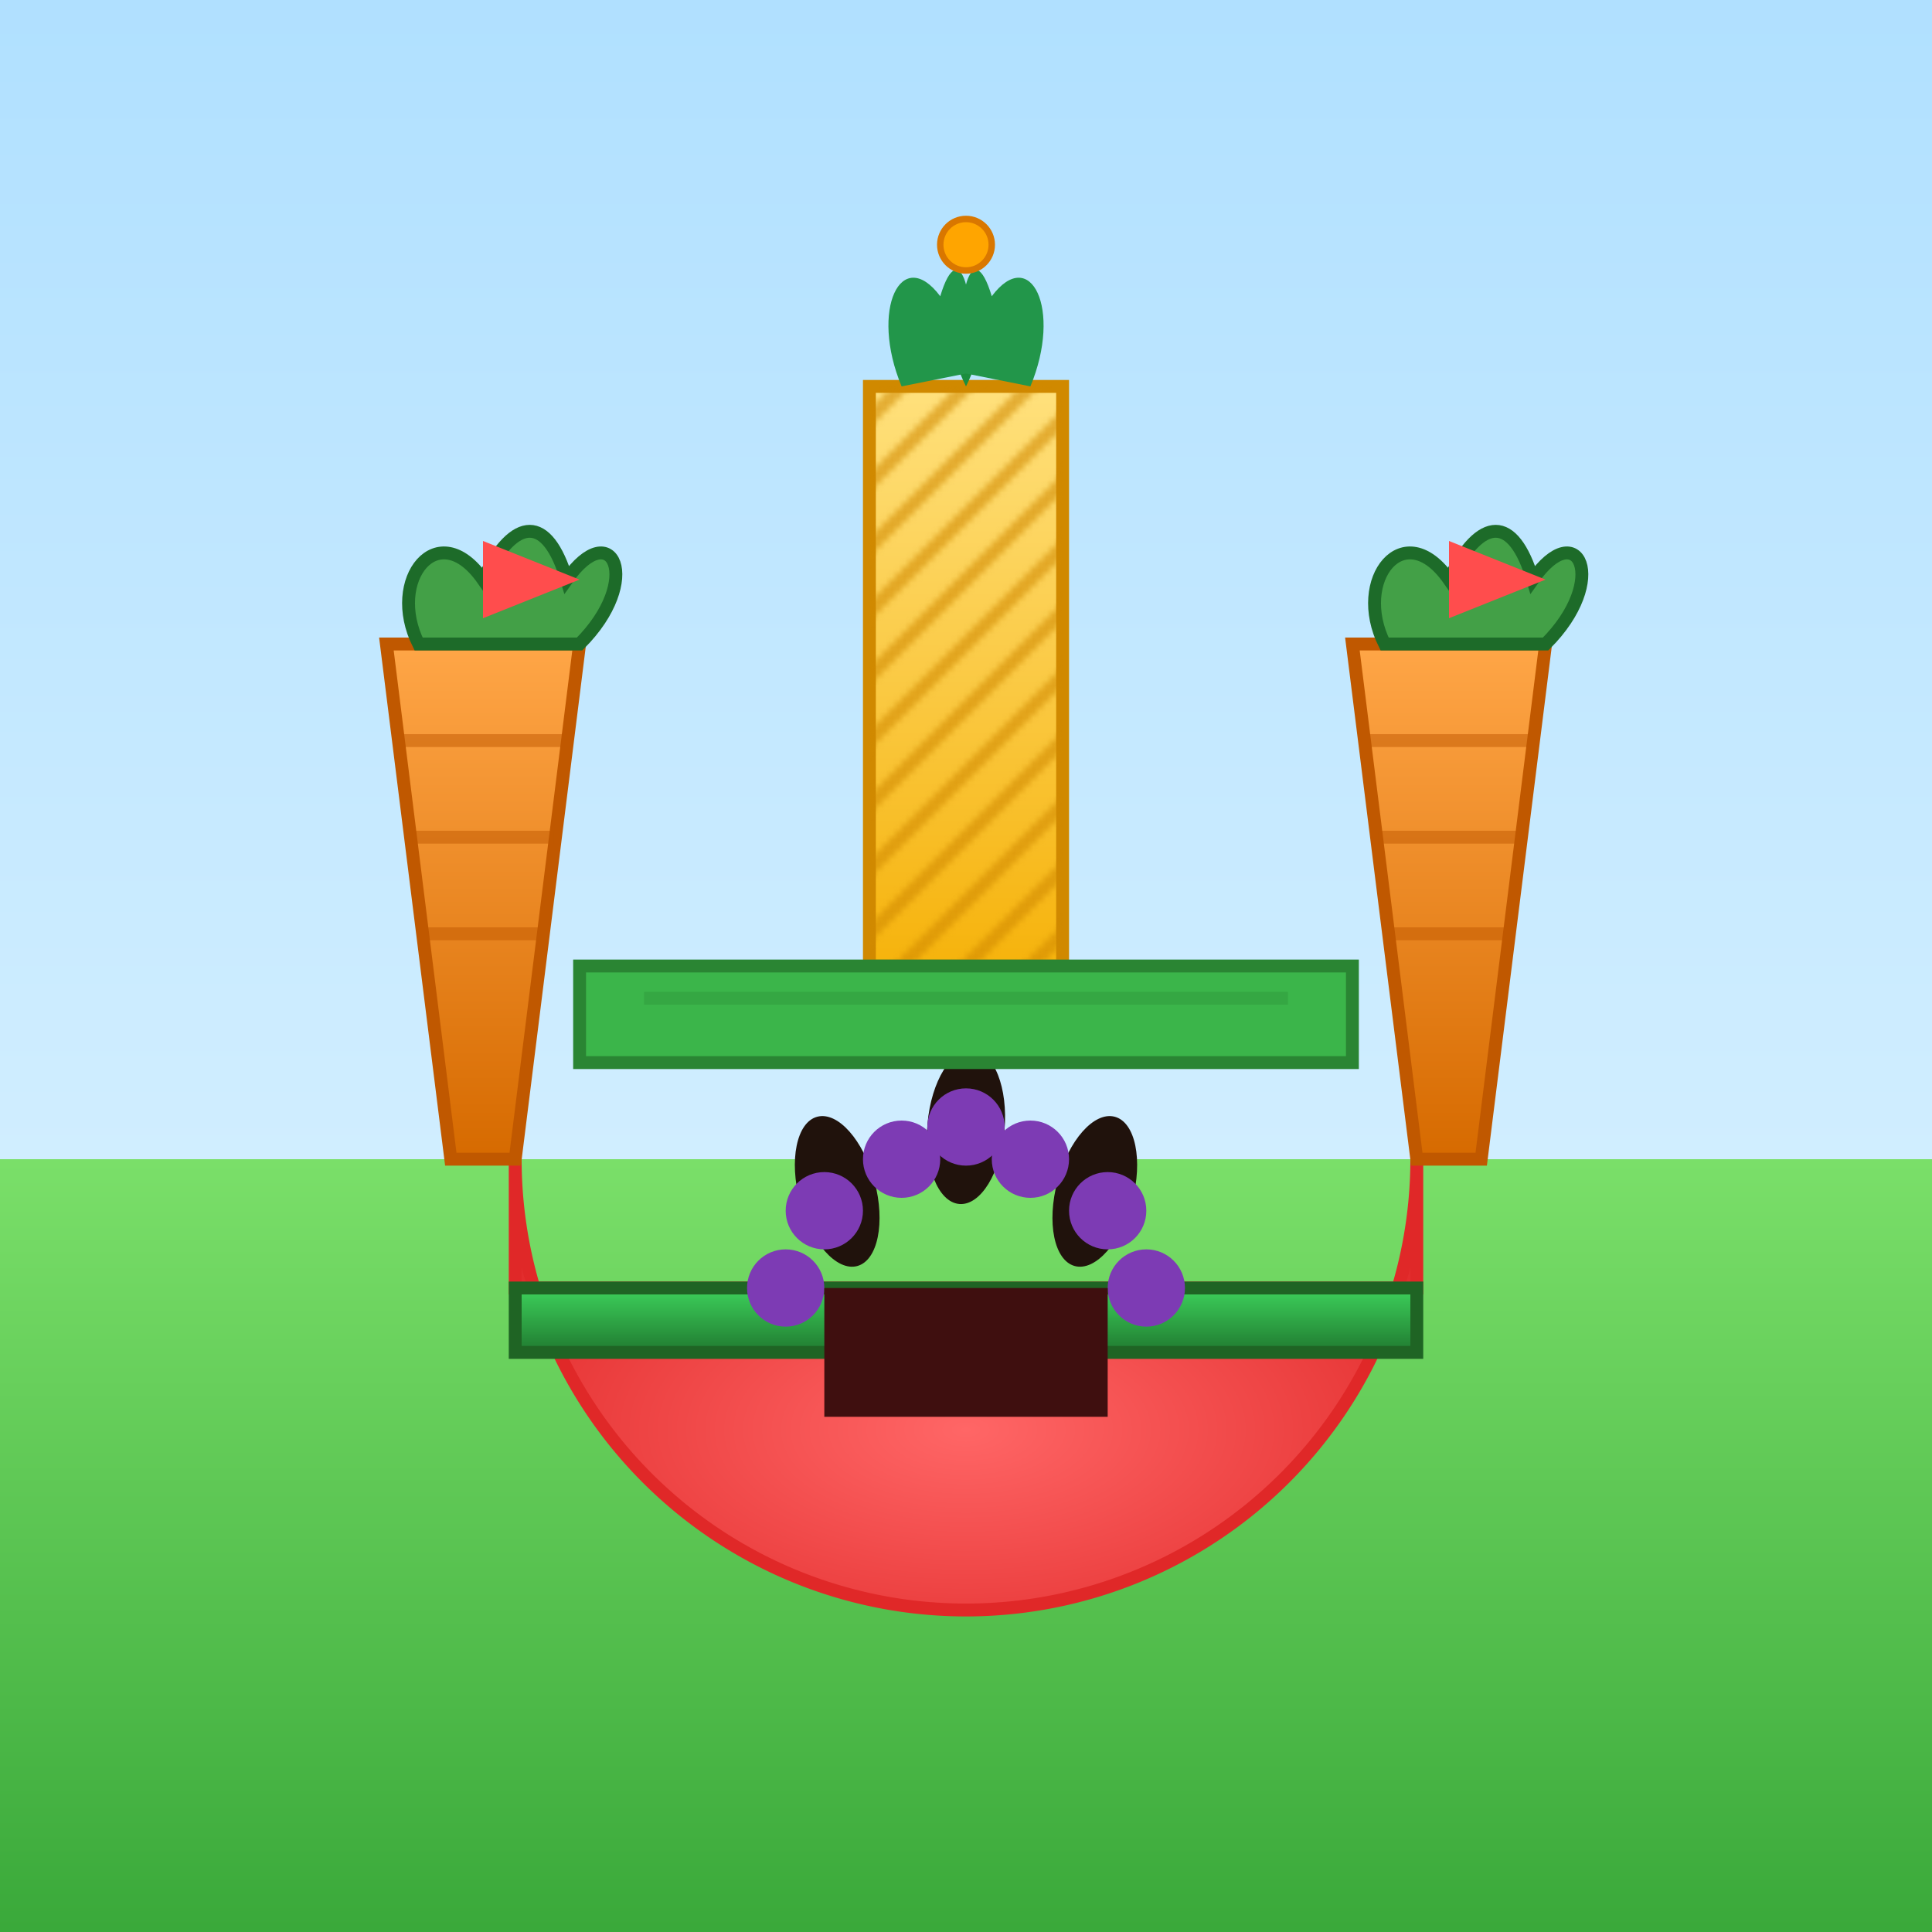 <svg xmlns="http://www.w3.org/2000/svg" viewBox="0 0 300 300">
  <defs>
    <!-- Background gradients -->
    <linearGradient id="sky" x1="0" y1="0" x2="0" y2="1">
      <stop offset="0%" stop-color="#b0e0ff"/>
      <stop offset="100%" stop-color="#e6f7ff"/>
    </linearGradient>
    <linearGradient id="ground" x1="0" y1="0" x2="0" y2="1">
      <stop offset="0%" stop-color="#7adf69"/>
      <stop offset="100%" stop-color="#3aa93a"/>
    </linearGradient>

    <!-- Produce gradients -->
    <linearGradient id="carrotGrad" x1="0" y1="0" x2="0" y2="1">
      <stop offset="0%" stop-color="#ffa647"/>
      <stop offset="100%" stop-color="#d66a00"/>
    </linearGradient>

    <radialGradient id="waterRed" cx="0.5" cy="0.6" r="0.65">
      <stop offset="0%" stop-color="#ff6666"/>
      <stop offset="100%" stop-color="#e02828"/>
    </radialGradient>

    <linearGradient id="rindGrad" x1="0" y1="0" x2="0" y2="1">
      <stop offset="0%" stop-color="#3dd15b"/>
      <stop offset="100%" stop-color="#207a30"/>
    </linearGradient>

    <linearGradient id="pineappleGrad" x1="0" y1="0" x2="0" y2="1">
      <stop offset="0%" stop-color="#ffe17d"/>
      <stop offset="100%" stop-color="#f6b30c"/>
    </linearGradient>

    <!-- Pineapple cross-hatch -->
    <pattern id="pineapplePattern" width="10" height="10" patternUnits="userSpaceOnUse">
      <path d="M0 10L10 0" stroke="#d08900" stroke-width="2"/>
      <path d="M-5 5L5 -5" stroke="#d08900" stroke-width="2"/>
      <path d="M5 15L15 5" stroke="#d08900" stroke-width="2"/>
    </pattern>
  </defs>

  <!-- Sky & ground -->
  <rect width="300" height="300" fill="url(#sky)"/>
  <rect y="180" width="300" height="120" fill="url(#ground)"/>

  <!-- Central watermelon keep -->
  <g>
    <path d="M80 180 A70 70 0 0 0 220 180 L220 200 L80 200Z" fill="url(#waterRed)" stroke="#e02828" stroke-width="2"/>
    <path d="M80 200 L220 200 L220 210 L80 210Z" fill="url(#rindGrad)" stroke="#1f6424" stroke-width="2"/>
    <!-- Seed windows -->
    <ellipse cx="130" cy="185" rx="6" ry="12" fill="#20120c" transform="rotate(-15 130 185)"/>
    <ellipse cx="150" cy="175" rx="6" ry="12" fill="#20120c" transform="rotate(5 150 175)"/>
    <ellipse cx="170" cy="185" rx="6" ry="12" fill="#20120c" transform="rotate(15 170 185)"/>
  </g>

  <!-- Left carrot tower -->
  <g>
    <path d="M60 100 L90 100 L80 180 L70 180Z" fill="url(#carrotGrad)" stroke="#c05800" stroke-width="2"/>
    <line x1="62" y1="115" x2="88" y2="115" stroke="#c05800" stroke-width="2" opacity="0.5"/>
    <line x1="64" y1="130" x2="86" y2="130" stroke="#c05800" stroke-width="2" opacity="0.5"/>
    <line x1="66" y1="145" x2="84" y2="145" stroke="#c05800" stroke-width="2" opacity="0.5"/>
    <!-- Leaves -->
    <path d="M65 100 C60 90 68 80 75 90 C80 80 85 80 88 90 C95 80 100 90 90 100Z" fill="#43a047" stroke="#1d6b29" stroke-width="2"/>
    <!-- Flag -->
    <polygon points="75,84 90,90 75,96" fill="#ff4d4d"/>
  </g>

  <!-- Right carrot tower -->
  <g>
    <path d="M210 100 L240 100 L230 180 L220 180Z" fill="url(#carrotGrad)" stroke="#c05800" stroke-width="2"/>
    <line x1="212" y1="115" x2="238" y2="115" stroke="#c05800" stroke-width="2" opacity="0.5"/>
    <line x1="214" y1="130" x2="236" y2="130" stroke="#c05800" stroke-width="2" opacity="0.5"/>
    <line x1="216" y1="145" x2="234" y2="145" stroke="#c05800" stroke-width="2" opacity="0.5"/>
    <!-- Leaves -->
    <path d="M215 100 C210 90 218 80 225 90 C230 80 235 80 238 90 C245 80 250 90 240 100Z" fill="#43a047" stroke="#1d6b29" stroke-width="2"/>
    <!-- Flag -->
    <polygon points="225,84 240,90 225,96" fill="#ff4d4d"/>
  </g>

  <!-- Pineapple central tower -->
  <g>
    <rect x="135" y="60" width="30" height="90" fill="url(#pineappleGrad)" stroke="#d08900" stroke-width="2"/>
    <rect x="135" y="60" width="30" height="90" fill="url(#pineapplePattern)" opacity="0.6"/>
    <!-- Leaves / crown -->
    <path d="M150 60 C145 50 148 40 150 45 C152 40 155 50 150 60Z" fill="#1b8e3e"/>
    <path d="M140 60 C135 48 140 38 146 46 C149 36 152 46 150 58Z" fill="#22964a"/>
    <path d="M160 60 C165 48 160 38 154 46 C151 36 148 46 150 58Z" fill="#22964a"/>
    <!-- Citrus flag -->
    <circle cx="150" cy="38" r="4" fill="#ffa500" stroke="#d97700" stroke-width="1"/>
  </g>

  <!-- Cucumber walkway -->
  <rect x="90" y="150" width="120" height="15" fill="#3bb54a" stroke="#2a8533" stroke-width="2"/>
  <line x1="100" y1="155" x2="200" y2="155" stroke="#2a8533" stroke-width="2" opacity="0.3"/>

  <!-- Grape gate -->
  <g>
    <circle cx="122" cy="200" r="6" fill="#7d3bb4"/>
    <circle cx="128" cy="188" r="6" fill="#7d3bb4"/>
    <circle cx="140" cy="180" r="6" fill="#7d3bb4"/>
    <circle cx="150" cy="175" r="6" fill="#7d3bb4"/>
    <circle cx="160" cy="180" r="6" fill="#7d3bb4"/>
    <circle cx="172" cy="188" r="6" fill="#7d3bb4"/>
    <circle cx="178" cy="200" r="6" fill="#7d3bb4"/>
    <!-- Doorway -->
    <rect x="128" y="200" width="44" height="20" fill="#3f0f0f"/>
  </g>
</svg>